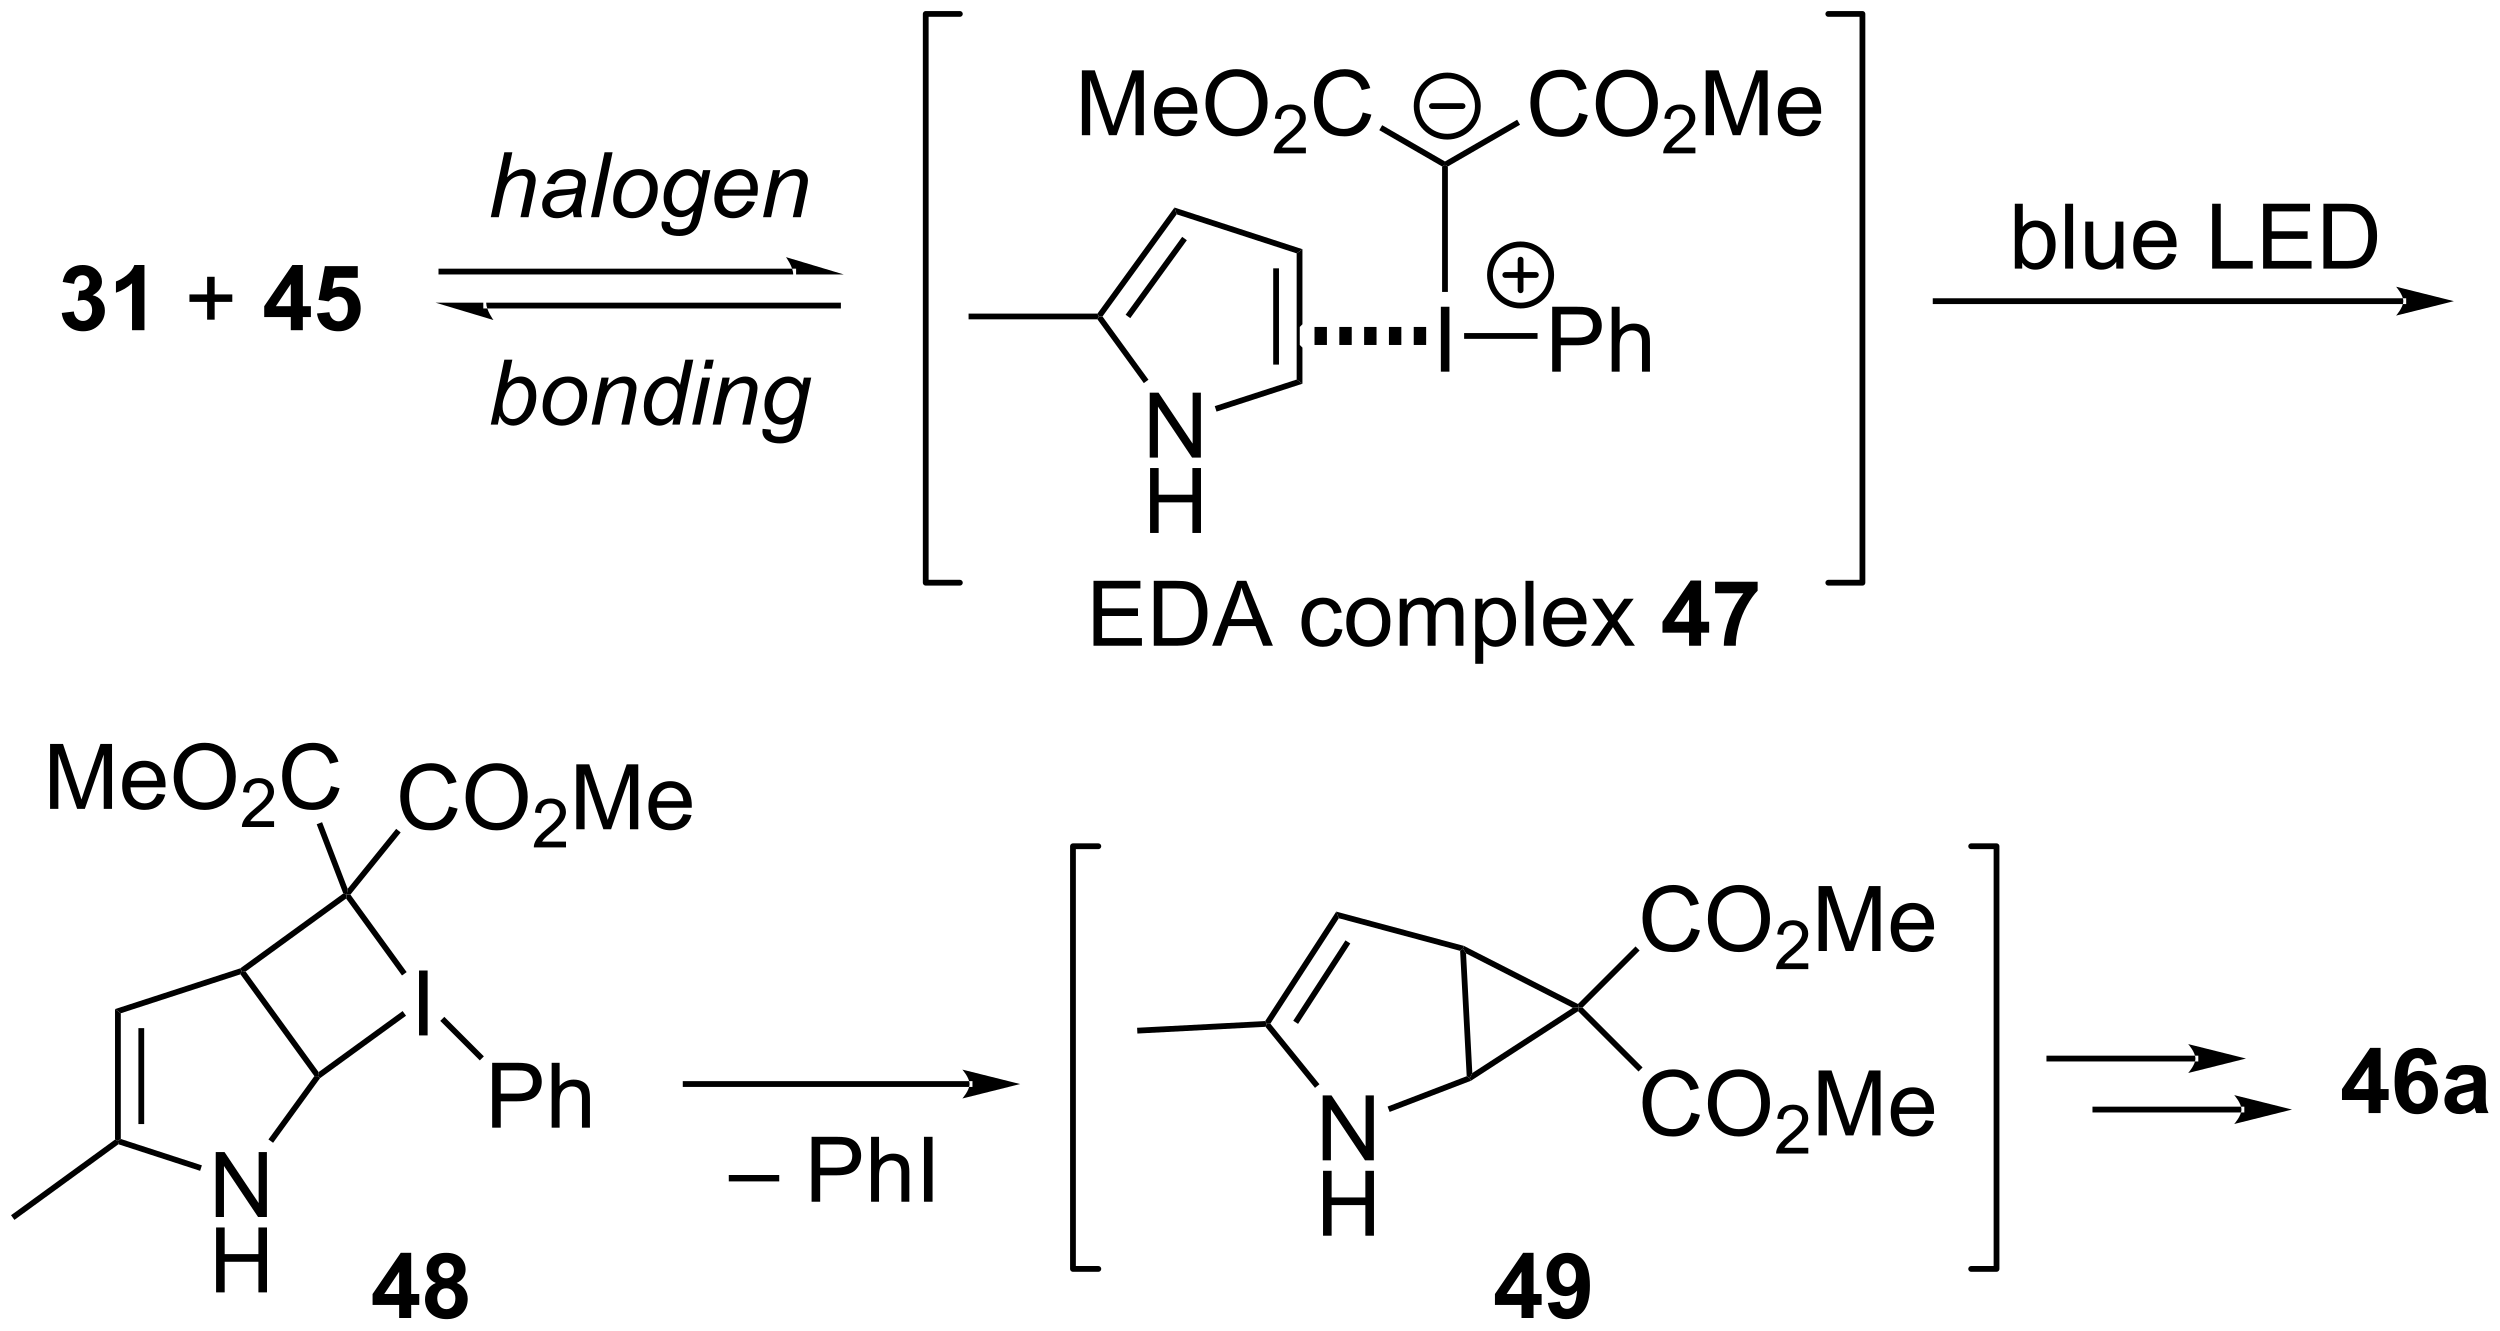 <?xml version="1.0" encoding="UTF-8"?>
<!DOCTYPE svg PUBLIC '-//W3C//DTD SVG 1.0//EN'
          'http://www.w3.org/TR/2001/REC-SVG-20010904/DTD/svg10.dtd'>
<svg stroke-dasharray="none" shape-rendering="auto" xmlns="http://www.w3.org/2000/svg" font-family="'Dialog'" text-rendering="auto" width="605" fill-opacity="1" color-interpolation="auto" color-rendering="auto" preserveAspectRatio="xMidYMid meet" font-size="12px" viewBox="0 0 605 322" fill="black" xmlns:xlink="http://www.w3.org/1999/xlink" stroke="black" image-rendering="auto" stroke-miterlimit="10" stroke-linecap="square" stroke-linejoin="miter" font-style="normal" stroke-width="1" height="322" stroke-dashoffset="0" font-weight="normal" stroke-opacity="1"
><!--Generated by the Batik Graphics2D SVG Generator--><defs id="genericDefs"
  /><g
  ><defs id="defs1"
    ><clipPath clipPathUnits="userSpaceOnUse" id="clipPath1"
      ><path d="M0.635 0.635 L227.465 0.635 L227.465 121.343 L0.635 121.343 L0.635 0.635 Z"
      /></clipPath
      ><clipPath clipPathUnits="userSpaceOnUse" id="clipPath2"
      ><path d="M-0.972 107.283 L-0.972 224.634 L219.55 224.634 L219.55 107.283 Z"
      /></clipPath
    ></defs
    ><g transform="scale(2.667,2.667) translate(-0.635,-0.635) matrix(1.029,0,0,1.029,1.635,-109.716)"
    ><path d="M138.284 117.202 L139.042 117.392 Q138.805 118.327 138.185 118.819 Q137.566 119.309 136.672 119.309 Q135.745 119.309 135.165 118.931 Q134.587 118.554 134.282 117.84 Q133.98 117.124 133.98 116.304 Q133.98 115.408 134.321 114.744 Q134.665 114.077 135.295 113.731 Q135.925 113.385 136.683 113.385 Q137.542 113.385 138.128 113.822 Q138.714 114.26 138.946 115.054 L138.198 115.228 Q138.001 114.603 137.62 114.319 Q137.243 114.033 136.667 114.033 Q136.008 114.033 135.563 114.351 Q135.12 114.666 134.941 115.2 Q134.761 115.733 134.761 116.299 Q134.761 117.03 134.975 117.575 Q135.188 118.119 135.636 118.39 Q136.087 118.658 136.61 118.658 Q137.245 118.658 137.685 118.291 Q138.128 117.924 138.284 117.202 ZM139.747 116.421 Q139.747 114.994 140.512 114.189 Q141.278 113.382 142.489 113.382 Q143.28 113.382 143.916 113.762 Q144.554 114.14 144.887 114.817 Q145.223 115.494 145.223 116.353 Q145.223 117.226 144.872 117.913 Q144.52 118.601 143.874 118.955 Q143.231 119.309 142.484 119.309 Q141.676 119.309 141.038 118.918 Q140.403 118.525 140.075 117.851 Q139.747 117.174 139.747 116.421 ZM140.528 116.431 Q140.528 117.468 141.083 118.064 Q141.64 118.658 142.481 118.658 Q143.335 118.658 143.887 118.056 Q144.442 117.455 144.442 116.351 Q144.442 115.65 144.205 115.129 Q143.968 114.608 143.512 114.322 Q143.059 114.033 142.492 114.033 Q141.687 114.033 141.106 114.588 Q140.528 115.14 140.528 116.431 Z" stroke="none" clip-path="url(#clipPath2)"
    /></g
    ><g transform="matrix(2.743,0,0,2.743,2.667,-294.27)"
    ><path d="M148.603 120.302 L148.603 120.81 L145.763 120.81 Q145.757 120.619 145.825 120.443 Q145.933 120.154 146.171 119.873 Q146.411 119.591 146.863 119.222 Q147.562 118.648 147.808 118.312 Q148.054 117.976 148.054 117.677 Q148.054 117.365 147.829 117.15 Q147.607 116.933 147.245 116.933 Q146.864 116.933 146.636 117.162 Q146.407 117.39 146.405 117.794 L145.863 117.74 Q145.919 117.132 146.282 116.816 Q146.646 116.498 147.257 116.498 Q147.876 116.498 148.236 116.841 Q148.597 117.183 148.597 117.689 Q148.597 117.947 148.492 118.197 Q148.386 118.445 148.14 118.72 Q147.896 118.996 147.327 119.476 Q146.853 119.874 146.718 120.017 Q146.583 120.16 146.495 120.302 L148.603 120.302 Z" stroke="none" clip-path="url(#clipPath2)"
    /></g
    ><g transform="matrix(2.743,0,0,2.743,2.667,-294.27)"
    ><path d="M149.512 119.21 L149.512 113.483 L150.653 113.483 L152.009 117.538 Q152.197 118.103 152.283 118.385 Q152.379 118.072 152.588 117.468 L153.957 113.483 L154.978 113.483 L154.978 119.21 L154.246 119.21 L154.246 114.416 L152.582 119.21 L151.9 119.21 L150.244 114.335 L150.244 119.21 L149.512 119.21 ZM158.949 117.874 L159.676 117.963 Q159.504 118.601 159.038 118.952 Q158.574 119.304 157.853 119.304 Q156.942 119.304 156.408 118.744 Q155.876 118.181 155.876 117.171 Q155.876 116.124 156.416 115.546 Q156.955 114.968 157.814 114.968 Q158.645 114.968 159.171 115.535 Q159.699 116.101 159.699 117.127 Q159.699 117.189 159.697 117.314 L156.603 117.314 Q156.642 117.999 156.988 118.364 Q157.338 118.726 157.856 118.726 Q158.244 118.726 158.517 118.522 Q158.791 118.319 158.949 117.874 ZM156.642 116.736 L158.957 116.736 Q158.91 116.213 158.692 115.952 Q158.356 115.546 157.822 115.546 Q157.338 115.546 157.007 115.871 Q156.676 116.194 156.642 116.736 Z" stroke="none" clip-path="url(#clipPath2)"
    /></g
    ><g transform="matrix(2.743,0,0,2.743,2.667,-294.27)"
    ><path d="M126.765 121.967 L126.51 121.82 L126.51 121.525 L132.877 117.843 L133.132 118.285 Z" stroke="none" clip-path="url(#clipPath2)"
    /></g
    ><g transform="matrix(2.743,0,0,2.743,2.667,-294.27)"
    ><path d="M94.475 119.21 L94.475 113.483 L95.615 113.483 L96.972 117.538 Q97.159 118.103 97.245 118.385 Q97.342 118.072 97.55 117.468 L98.92 113.483 L99.941 113.483 L99.941 119.21 L99.209 119.21 L99.209 114.416 L97.545 119.21 L96.863 119.21 L95.206 114.335 L95.206 119.21 L94.475 119.21 ZM103.912 117.874 L104.639 117.963 Q104.467 118.601 104.001 118.952 Q103.537 119.304 102.816 119.304 Q101.904 119.304 101.37 118.744 Q100.839 118.181 100.839 117.171 Q100.839 116.124 101.378 115.546 Q101.917 114.968 102.777 114.968 Q103.607 114.968 104.133 115.535 Q104.662 116.101 104.662 117.127 Q104.662 117.189 104.659 117.314 L101.566 117.314 Q101.605 117.999 101.951 118.364 Q102.3 118.726 102.818 118.726 Q103.206 118.726 103.48 118.522 Q103.753 118.319 103.912 117.874 ZM101.605 116.736 L103.92 116.736 Q103.873 116.213 103.654 115.952 Q103.318 115.546 102.784 115.546 Q102.3 115.546 101.969 115.871 Q101.639 116.194 101.605 116.736 ZM105.382 116.421 Q105.382 114.994 106.148 114.189 Q106.913 113.382 108.124 113.382 Q108.916 113.382 109.551 113.762 Q110.189 114.14 110.523 114.817 Q110.859 115.494 110.859 116.353 Q110.859 117.226 110.507 117.913 Q110.156 118.601 109.51 118.955 Q108.867 119.309 108.119 119.309 Q107.312 119.309 106.674 118.918 Q106.038 118.525 105.71 117.851 Q105.382 117.174 105.382 116.421 ZM106.163 116.431 Q106.163 117.468 106.718 118.064 Q107.275 118.658 108.117 118.658 Q108.971 118.658 109.523 118.056 Q110.077 117.455 110.077 116.351 Q110.077 115.65 109.84 115.129 Q109.603 114.608 109.148 114.322 Q108.695 114.033 108.127 114.033 Q107.322 114.033 106.742 114.588 Q106.163 115.14 106.163 116.431 Z" stroke="none" clip-path="url(#clipPath2)"
    /></g
    ><g transform="matrix(2.743,0,0,2.743,2.667,-294.27)"
    ><path d="M114.238 120.302 L114.238 120.81 L111.398 120.81 Q111.393 120.619 111.461 120.443 Q111.568 120.154 111.807 119.873 Q112.047 119.591 112.498 119.222 Q113.197 118.648 113.443 118.312 Q113.689 117.976 113.689 117.677 Q113.689 117.365 113.465 117.15 Q113.242 116.933 112.881 116.933 Q112.5 116.933 112.272 117.162 Q112.043 117.39 112.041 117.794 L111.498 117.74 Q111.555 117.132 111.918 116.816 Q112.281 116.498 112.893 116.498 Q113.512 116.498 113.871 116.841 Q114.232 117.183 114.232 117.689 Q114.232 117.947 114.127 118.197 Q114.022 118.445 113.775 118.72 Q113.531 118.996 112.963 119.476 Q112.488 119.874 112.353 120.017 Q112.219 120.16 112.131 120.302 L114.238 120.302 Z" stroke="none" clip-path="url(#clipPath2)"
    /></g
    ><g transform="matrix(2.743,0,0,2.743,2.667,-294.27)"
    ><path d="M119.257 117.202 L120.015 117.392 Q119.778 118.327 119.158 118.819 Q118.538 119.309 117.645 119.309 Q116.718 119.309 116.137 118.931 Q115.559 118.554 115.254 117.84 Q114.952 117.124 114.952 116.304 Q114.952 115.408 115.293 114.744 Q115.637 114.077 116.267 113.731 Q116.897 113.385 117.655 113.385 Q118.515 113.385 119.101 113.822 Q119.686 114.26 119.918 115.054 L119.171 115.228 Q118.973 114.603 118.593 114.319 Q118.215 114.033 117.64 114.033 Q116.981 114.033 116.535 114.351 Q116.093 114.666 115.913 115.2 Q115.733 115.733 115.733 116.299 Q115.733 117.03 115.947 117.575 Q116.16 118.119 116.608 118.39 Q117.059 118.658 117.582 118.658 Q118.218 118.658 118.658 118.291 Q119.101 117.924 119.257 117.202 Z" stroke="none" clip-path="url(#clipPath2)"
    /></g
    ><g transform="matrix(2.743,0,0,2.743,2.667,-294.27)"
    ><path d="M126.51 121.525 L126.51 121.82 L126.255 121.967 L120.715 118.766 L120.97 118.325 Z" stroke="none" clip-path="url(#clipPath2)"
    /></g
    ><g transform="matrix(2.743,0,0,2.743,2.667,-294.27)"
    ><path d="M126.146 140.07 L126.146 134.343 L126.904 134.343 L126.904 140.07 L126.146 140.07 Z" stroke="none" clip-path="url(#clipPath2)"
    /></g
    ><g transform="matrix(2.743,0,0,2.743,2.667,-294.27)"
    ><path d="M126.255 121.967 L126.51 121.82 L126.765 121.967 L126.765 133.036 L126.255 133.036 Z" stroke="none" clip-path="url(#clipPath2)"
    /></g
    ><g transform="matrix(2.743,0,0,2.743,2.667,-294.27)"
    ><path d="M135.969 140.07 L135.969 134.343 L138.131 134.343 Q138.701 134.343 139 134.398 Q139.422 134.468 139.706 134.666 Q139.993 134.862 140.167 135.218 Q140.342 135.573 140.342 136 Q140.342 136.729 139.875 137.237 Q139.412 137.742 138.196 137.742 L136.727 137.742 L136.727 140.07 L135.969 140.07 ZM136.727 137.065 L138.209 137.065 Q138.943 137.065 139.25 136.791 Q139.56 136.518 139.56 136.023 Q139.56 135.664 139.378 135.409 Q139.196 135.151 138.899 135.07 Q138.709 135.018 138.193 135.018 L136.727 135.018 L136.727 137.065 ZM141.217 140.07 L141.217 134.343 L141.92 134.343 L141.92 136.398 Q142.412 135.828 143.162 135.828 Q143.623 135.828 143.961 136.01 Q144.303 136.19 144.448 136.51 Q144.594 136.83 144.594 137.44 L144.594 140.07 L143.891 140.07 L143.891 137.44 Q143.891 136.914 143.662 136.674 Q143.435 136.432 143.016 136.432 Q142.704 136.432 142.428 136.596 Q142.154 136.757 142.037 137.036 Q141.92 137.312 141.92 137.799 L141.92 140.07 L141.217 140.07 Z" stroke="none" clip-path="url(#clipPath2)"
    /></g
    ><g transform="matrix(2.743,0,0,2.743,2.667,-294.27)"
    ><path d="M128.199 137.175 L128.199 136.665 L134.677 136.665 L134.677 137.175 Z" stroke="none" clip-path="url(#clipPath2)"
    /></g
    ><g stroke-width="0.51" transform="matrix(2.743,0,0,2.743,2.667,-294.27)" stroke-linejoin="round" stroke-linecap="round"
    ><path fill="none" d="M133.18 134.24 C131.689 134.24 130.48 133.031 130.48 131.54 C130.48 130.049 131.689 128.84 133.18 128.84 C134.671 128.84 135.88 130.049 135.88 131.54 C135.88 133.031 134.671 134.24 133.18 134.24 M131.83 131.54 L134.53 131.54 M133.18 130.19 L133.18 132.89" clip-path="url(#clipPath2)"
    /></g
    ><g stroke-width="0.51" transform="matrix(2.743,0,0,2.743,2.667,-294.27)" stroke-linejoin="round" stroke-linecap="round"
    ><path fill="none" d="M126.71 119.34 C125.219 119.34 124.01 118.131 124.01 116.64 C124.01 115.149 125.219 113.94 126.71 113.94 C128.201 113.94 129.41 115.149 129.41 116.64 C129.41 118.131 128.201 119.34 126.71 119.34 M125.36 116.64 L128.06 116.64" clip-path="url(#clipPath2)"
    /></g
    ><g transform="matrix(2.743,0,0,2.743,2.667,-294.27)"
    ><path d="M100.461 147.65 L100.461 141.923 L101.239 141.923 L104.247 146.418 L104.247 141.923 L104.974 141.923 L104.974 147.65 L104.195 147.65 L101.187 143.15 L101.187 147.65 L100.461 147.65 Z" stroke="none" clip-path="url(#clipPath2)"
    /></g
    ><g transform="matrix(2.743,0,0,2.743,2.667,-294.27)"
    ><path d="M100.492 154.3 L100.492 148.573 L101.25 148.573 L101.25 150.925 L104.226 150.925 L104.226 148.573 L104.984 148.573 L104.984 154.3 L104.226 154.3 L104.226 151.6 L101.25 151.6 L101.25 154.3 L100.492 154.3 Z" stroke="none" clip-path="url(#clipPath2)"
    /></g
    ><g transform="matrix(2.743,0,0,2.743,2.667,-294.27)"
    ><path d="M96.295 135.2 L95.98 135.2 L95.85 134.945 L102.643 125.59 L102.837 126.19 ZM98.746 135.349 L103.737 128.475 L103.325 128.175 L98.334 135.049 Z" stroke="none" clip-path="url(#clipPath2)"
    /></g
    ><g transform="matrix(2.743,0,0,2.743,2.667,-294.27)"
    ><path d="M102.837 126.19 L102.643 125.59 L113.935 129.265 L113.425 129.635 Z" stroke="none" clip-path="url(#clipPath2)"
    /></g
    ><g transform="matrix(2.743,0,0,2.743,2.667,-294.27)"
    ><path d="M111.355 130.953 L111.355 139.445 L111.865 139.445 L111.865 130.953 ZM113.935 129.265 L113.425 129.635 L113.425 140.765 L113.935 141.135 L113.935 137.95 L113.7 137.715 L113.7 136.125 L113.935 135.89 L113.935 135.89 L113.935 129.265 Z" stroke="none" clip-path="url(#clipPath2)"
    /></g
    ><g transform="matrix(2.743,0,0,2.743,2.667,-294.27)"
    ><path d="M113.425 140.765 L113.935 141.135 L106.355 143.595 L106.198 143.11 Z" stroke="none" clip-path="url(#clipPath2)"
    /></g
    ><g transform="matrix(2.743,0,0,2.743,2.667,-294.27)"
    ><path d="M100.352 140.781 L99.939 141.081 L95.85 135.455 L95.98 135.2 L96.295 135.2 Z" stroke="none" clip-path="url(#clipPath2)"
    /></g
    ><g transform="matrix(2.743,0,0,2.743,2.667,-294.27)"
    ><path d="M95.85 134.945 L95.98 135.2 L95.85 135.455 L84.48 135.455 L84.48 134.945 Z" stroke="none" clip-path="url(#clipPath2)"
    /></g
    ><g transform="matrix(2.743,0,0,2.743,2.667,-294.27)"
    ><path d="M124.849 137.715 L123.754 137.715 L123.754 136.125 L124.849 136.125 ZM122.66 137.715 L121.566 137.715 L121.566 136.125 L122.66 136.125 ZM120.472 137.715 L119.377 137.715 L119.377 136.125 L120.472 136.125 ZM118.283 137.715 L117.189 137.715 L117.189 136.125 L118.283 136.125 ZM116.094 137.715 L115 137.715 L115 136.125 L116.094 136.125 Z" stroke="none" clip-path="url(#clipPath2)"
    /></g
    ><g stroke-width="0.51" transform="matrix(2.743,0,0,2.743,2.667,-294.27)" stroke-linejoin="round" stroke-linecap="round"
    ><path fill="none" d="M160.329 158.69 L163.34 158.69 L163.34 108.51 L160.329 108.51" clip-path="url(#clipPath2)"
    /></g
    ><g stroke-width="0.51" transform="matrix(2.743,0,0,2.743,2.667,-294.27)" stroke-linejoin="round" stroke-linecap="round"
    ><path fill="none" d="M83.711 108.51 L80.7 108.51 L80.7 158.69 L83.711 158.69" clip-path="url(#clipPath2)"
    /></g
    ><g transform="matrix(2.743,0,0,2.743,2.667,-294.27)"
    ><path d="M38.644 178.432 L39.402 178.622 Q39.165 179.557 38.545 180.049 Q37.926 180.539 37.032 180.539 Q36.105 180.539 35.525 180.161 Q34.947 179.784 34.642 179.07 Q34.34 178.354 34.34 177.534 Q34.34 176.638 34.681 175.974 Q35.025 175.307 35.655 174.961 Q36.285 174.614 37.043 174.614 Q37.902 174.614 38.488 175.052 Q39.074 175.489 39.306 176.284 L38.559 176.458 Q38.361 175.833 37.98 175.549 Q37.603 175.263 37.027 175.263 Q36.368 175.263 35.923 175.581 Q35.48 175.896 35.301 176.43 Q35.121 176.963 35.121 177.529 Q35.121 178.26 35.334 178.805 Q35.548 179.349 35.996 179.62 Q36.447 179.888 36.97 179.888 Q37.605 179.888 38.045 179.521 Q38.488 179.154 38.644 178.432 ZM40.107 177.651 Q40.107 176.224 40.872 175.419 Q41.638 174.612 42.849 174.612 Q43.641 174.612 44.276 174.992 Q44.914 175.37 45.247 176.047 Q45.583 176.724 45.583 177.583 Q45.583 178.456 45.232 179.143 Q44.88 179.831 44.234 180.185 Q43.591 180.539 42.844 180.539 Q42.036 180.539 41.398 180.148 Q40.763 179.755 40.435 179.081 Q40.107 178.404 40.107 177.651 ZM40.888 177.661 Q40.888 178.698 41.443 179.294 Q42 179.888 42.841 179.888 Q43.695 179.888 44.247 179.286 Q44.802 178.685 44.802 177.581 Q44.802 176.88 44.565 176.359 Q44.328 175.838 43.872 175.552 Q43.419 175.263 42.852 175.263 Q42.047 175.263 41.466 175.818 Q40.888 176.37 40.888 177.661 Z" stroke="none" clip-path="url(#clipPath2)"
    /></g
    ><g transform="matrix(2.743,0,0,2.743,2.667,-294.27)"
    ><path d="M48.963 181.532 L48.963 182.04 L46.123 182.04 Q46.117 181.849 46.185 181.673 Q46.293 181.384 46.531 181.102 Q46.771 180.821 47.222 180.452 Q47.922 179.878 48.168 179.542 Q48.414 179.206 48.414 178.907 Q48.414 178.595 48.189 178.38 Q47.967 178.163 47.605 178.163 Q47.224 178.163 46.996 178.392 Q46.767 178.62 46.766 179.024 L46.222 178.97 Q46.279 178.362 46.642 178.046 Q47.006 177.727 47.617 177.727 Q48.236 177.727 48.596 178.071 Q48.957 178.413 48.957 178.919 Q48.957 179.177 48.852 179.427 Q48.746 179.675 48.5 179.95 Q48.256 180.226 47.687 180.706 Q47.213 181.104 47.078 181.247 Q46.943 181.39 46.855 181.532 L48.963 181.532 Z" stroke="none" clip-path="url(#clipPath2)"
    /></g
    ><g transform="matrix(2.743,0,0,2.743,2.667,-294.27)"
    ><path d="M49.872 180.44 L49.872 174.713 L51.013 174.713 L52.369 178.768 Q52.557 179.333 52.643 179.614 Q52.739 179.302 52.947 178.698 L54.317 174.713 L55.338 174.713 L55.338 180.44 L54.606 180.44 L54.606 175.646 L52.942 180.44 L52.26 180.44 L50.604 175.565 L50.604 180.44 L49.872 180.44 ZM59.309 179.104 L60.036 179.193 Q59.864 179.831 59.398 180.182 Q58.934 180.534 58.213 180.534 Q57.302 180.534 56.768 179.974 Q56.236 179.411 56.236 178.401 Q56.236 177.354 56.776 176.776 Q57.315 176.198 58.174 176.198 Q59.005 176.198 59.531 176.766 Q60.059 177.331 60.059 178.357 Q60.059 178.419 60.057 178.544 L56.963 178.544 Q57.002 179.229 57.349 179.594 Q57.697 179.956 58.216 179.956 Q58.604 179.956 58.877 179.752 Q59.151 179.549 59.309 179.104 ZM57.002 177.966 L59.317 177.966 Q59.27 177.443 59.052 177.182 Q58.716 176.776 58.182 176.776 Q57.697 176.776 57.367 177.101 Q57.036 177.424 57.002 177.966 Z" stroke="none" clip-path="url(#clipPath2)"
    /></g
    ><g transform="matrix(2.743,0,0,2.743,2.667,-294.27)"
    ><path d="M29.941 186.208 L29.62 186.2 L29.7 185.696 L33.981 180.405 L34.378 180.726 Z" stroke="none" clip-path="url(#clipPath2)"
    /></g
    ><g transform="matrix(2.743,0,0,2.743,2.667,-294.27)"
    ><path d="M3.445 178.64 L3.445 172.913 L4.585 172.913 L5.942 176.968 Q6.129 177.533 6.215 177.815 Q6.312 177.502 6.52 176.898 L7.89 172.913 L8.911 172.913 L8.911 178.64 L8.179 178.64 L8.179 173.846 L6.515 178.64 L5.833 178.64 L4.176 173.765 L4.176 178.64 L3.445 178.64 ZM12.882 177.304 L13.609 177.393 Q13.437 178.031 12.971 178.382 Q12.507 178.734 11.786 178.734 Q10.874 178.734 10.34 178.174 Q9.809 177.611 9.809 176.601 Q9.809 175.554 10.348 174.976 Q10.887 174.398 11.747 174.398 Q12.577 174.398 13.103 174.965 Q13.632 175.531 13.632 176.557 Q13.632 176.619 13.629 176.744 L10.536 176.744 Q10.575 177.429 10.921 177.794 Q11.27 178.156 11.788 178.156 Q12.176 178.156 12.45 177.952 Q12.723 177.749 12.882 177.304 ZM10.575 176.166 L12.89 176.166 Q12.843 175.643 12.624 175.382 Q12.288 174.976 11.754 174.976 Q11.27 174.976 10.939 175.302 Q10.609 175.624 10.575 176.166 ZM14.352 175.851 Q14.352 174.424 15.118 173.619 Q15.883 172.812 17.094 172.812 Q17.886 172.812 18.521 173.192 Q19.159 173.57 19.493 174.247 Q19.829 174.924 19.829 175.783 Q19.829 176.656 19.477 177.343 Q19.125 178.031 18.48 178.385 Q17.837 178.739 17.089 178.739 Q16.282 178.739 15.644 178.348 Q15.008 177.955 14.68 177.281 Q14.352 176.603 14.352 175.851 ZM15.133 175.861 Q15.133 176.898 15.688 177.494 Q16.245 178.088 17.087 178.088 Q17.941 178.088 18.493 177.486 Q19.047 176.885 19.047 175.781 Q19.047 175.08 18.81 174.559 Q18.573 174.038 18.118 173.752 Q17.665 173.463 17.097 173.463 Q16.292 173.463 15.711 174.018 Q15.133 174.57 15.133 175.861 Z" stroke="none" clip-path="url(#clipPath2)"
    /></g
    ><g transform="matrix(2.743,0,0,2.743,2.667,-294.27)"
    ><path d="M23.208 179.732 L23.208 180.24 L20.368 180.24 Q20.363 180.049 20.431 179.873 Q20.538 179.584 20.777 179.303 Q21.017 179.021 21.468 178.652 Q22.167 178.078 22.413 177.742 Q22.66 177.406 22.66 177.107 Q22.66 176.795 22.435 176.58 Q22.212 176.363 21.851 176.363 Q21.47 176.363 21.241 176.592 Q21.013 176.82 21.011 177.224 L20.468 177.17 Q20.525 176.562 20.888 176.246 Q21.251 175.928 21.863 175.928 Q22.482 175.928 22.841 176.271 Q23.202 176.613 23.202 177.119 Q23.202 177.377 23.097 177.627 Q22.991 177.875 22.745 178.15 Q22.501 178.426 21.933 178.906 Q21.458 179.304 21.323 179.447 Q21.189 179.59 21.101 179.732 L23.208 179.732 Z" stroke="none" clip-path="url(#clipPath2)"
    /></g
    ><g transform="matrix(2.743,0,0,2.743,2.667,-294.27)"
    ><path d="M28.227 176.632 L28.985 176.822 Q28.748 177.757 28.128 178.249 Q27.508 178.739 26.615 178.739 Q25.688 178.739 25.107 178.361 Q24.529 177.984 24.224 177.27 Q23.922 176.554 23.922 175.734 Q23.922 174.838 24.263 174.174 Q24.607 173.507 25.237 173.161 Q25.867 172.815 26.625 172.815 Q27.485 172.815 28.071 173.252 Q28.657 173.69 28.888 174.484 L28.141 174.658 Q27.943 174.033 27.563 173.749 Q27.185 173.463 26.61 173.463 Q25.951 173.463 25.506 173.781 Q25.063 174.096 24.883 174.63 Q24.703 175.163 24.703 175.728 Q24.703 176.46 24.917 177.005 Q25.131 177.549 25.578 177.82 Q26.029 178.088 26.552 178.088 Q27.188 178.088 27.628 177.721 Q28.071 177.353 28.227 176.632 Z" stroke="none" clip-path="url(#clipPath2)"
    /></g
    ><g transform="matrix(2.743,0,0,2.743,2.667,-294.27)"
    ><path d="M29.7 185.696 L29.62 186.2 L29.312 186.109 L26.968 180.001 L27.444 179.818 Z" stroke="none" clip-path="url(#clipPath2)"
    /></g
    ><g transform="matrix(2.743,0,0,2.743,2.667,-294.27)"
    ><path d="M35.996 198.63 L35.996 192.903 L36.754 192.903 L36.754 198.63 L35.996 198.63 Z" stroke="none" clip-path="url(#clipPath2)"
    /></g
    ><g transform="matrix(2.743,0,0,2.743,2.667,-294.27)"
    ><path d="M29.564 186.556 L29.62 186.2 L29.941 186.208 L34.905 193.043 L34.492 193.342 Z" stroke="none" clip-path="url(#clipPath2)"
    /></g
    ><g transform="matrix(2.743,0,0,2.743,2.667,-294.27)"
    ><path d="M42.449 206.77 L42.449 201.043 L44.611 201.043 Q45.181 201.043 45.48 201.098 Q45.902 201.168 46.186 201.366 Q46.473 201.562 46.647 201.918 Q46.822 202.273 46.822 202.7 Q46.822 203.429 46.355 203.937 Q45.892 204.442 44.676 204.442 L43.207 204.442 L43.207 206.77 L42.449 206.77 ZM43.207 203.765 L44.689 203.765 Q45.423 203.765 45.73 203.491 Q46.04 203.218 46.04 202.723 Q46.04 202.364 45.858 202.109 Q45.676 201.851 45.379 201.77 Q45.189 201.718 44.673 201.718 L43.207 201.718 L43.207 203.765 ZM47.697 206.77 L47.697 201.043 L48.4 201.043 L48.4 203.098 Q48.892 202.528 49.642 202.528 Q50.103 202.528 50.441 202.71 Q50.782 202.89 50.928 203.21 Q51.074 203.53 51.074 204.14 L51.074 206.77 L50.371 206.77 L50.371 204.14 Q50.371 203.614 50.142 203.374 Q49.915 203.132 49.496 203.132 Q49.184 203.132 48.907 203.296 Q48.634 203.458 48.517 203.736 Q48.4 204.012 48.4 204.499 L48.4 206.77 L47.697 206.77 Z" stroke="none" clip-path="url(#clipPath2)"
    /></g
    ><g transform="matrix(2.743,0,0,2.743,2.667,-294.27)"
    ><path d="M37.868 197.349 L38.229 196.988 L41.717 200.476 L41.356 200.837 Z" stroke="none" clip-path="url(#clipPath2)"
    /></g
    ><g transform="matrix(2.743,0,0,2.743,2.667,-294.27)"
    ><path d="M18.061 214.65 L18.061 208.923 L18.839 208.923 L21.847 213.418 L21.847 208.923 L22.574 208.923 L22.574 214.65 L21.795 214.65 L18.787 210.15 L18.787 214.65 L18.061 214.65 Z" stroke="none" clip-path="url(#clipPath2)"
    /></g
    ><g transform="matrix(2.743,0,0,2.743,2.667,-294.27)"
    ><path d="M18.092 221.3 L18.092 215.573 L18.85 215.573 L18.85 217.925 L21.826 217.925 L21.826 215.573 L22.584 215.573 L22.584 221.3 L21.826 221.3 L21.826 218.6 L18.85 218.6 L18.85 221.3 L18.092 221.3 Z" stroke="none" clip-path="url(#clipPath2)"
    /></g
    ><g transform="matrix(2.743,0,0,2.743,2.667,-294.27)"
    ><path d="M9.685 207.765 L9.43 207.95 L9.175 207.82 L9.175 196.305 L9.685 196.675 ZM11.748 206.452 L11.748 197.988 L11.238 197.988 L11.238 206.452 Z" stroke="none" clip-path="url(#clipPath2)"
    /></g
    ><g transform="matrix(2.743,0,0,2.743,2.667,-294.27)"
    ><path d="M9.685 196.675 L9.175 196.305 L20.223 192.71 L20.34 192.94 L20.243 193.24 Z" stroke="none" clip-path="url(#clipPath2)"
    /></g
    ><g transform="matrix(2.743,0,0,2.743,2.667,-294.27)"
    ><path d="M20.243 193.24 L20.34 192.94 L20.696 192.996 L27.137 201.864 L27.08 202.22 L26.765 202.22 Z" stroke="none" clip-path="url(#clipPath2)"
    /></g
    ><g transform="matrix(2.743,0,0,2.743,2.667,-294.27)"
    ><path d="M26.765 202.22 L27.08 202.22 L27.263 202.403 L23.121 208.104 L22.709 207.805 Z" stroke="none" clip-path="url(#clipPath2)"
    /></g
    ><g transform="matrix(2.743,0,0,2.743,2.667,-294.27)"
    ><path d="M16.84 210.093 L16.682 210.578 L9.475 208.233 L9.43 207.95 L9.685 207.765 Z" stroke="none" clip-path="url(#clipPath2)"
    /></g
    ><g transform="matrix(2.743,0,0,2.743,2.667,-294.27)"
    ><path d="M9.175 207.82 L9.43 207.95 L9.475 208.233 L0.3 214.906 L0 214.494 Z" stroke="none" clip-path="url(#clipPath2)"
    /></g
    ><g transform="matrix(2.743,0,0,2.743,2.667,-294.27)"
    ><path d="M20.696 192.996 L20.34 192.94 L20.223 192.71 L29.312 186.109 L29.62 186.2 L29.564 186.556 Z" stroke="none" clip-path="url(#clipPath2)"
    /></g
    ><g transform="matrix(2.743,0,0,2.743,2.667,-294.27)"
    ><path d="M27.263 202.403 L27.08 202.22 L27.137 201.864 L34.549 196.48 L34.849 196.893 Z" stroke="none" clip-path="url(#clipPath2)"
    /></g
    ><g transform="matrix(2.743,0,0,2.743,2.667,-294.27)"
    ><path d="M177.437 130.98 L176.783 130.98 L176.783 125.253 L177.487 125.253 L177.487 127.295 Q177.932 126.738 178.625 126.738 Q179.007 126.738 179.349 126.891 Q179.69 127.045 179.911 127.326 Q180.132 127.605 180.257 128.001 Q180.382 128.394 180.382 128.842 Q180.382 129.91 179.854 130.493 Q179.328 131.074 178.588 131.074 Q177.854 131.074 177.437 130.459 L177.437 130.98 ZM177.429 128.873 Q177.429 129.621 177.632 129.951 Q177.963 130.496 178.531 130.496 Q178.992 130.496 179.328 130.095 Q179.664 129.694 179.664 128.902 Q179.664 128.089 179.341 127.704 Q179.018 127.316 178.562 127.316 Q178.101 127.316 177.765 127.717 Q177.429 128.115 177.429 128.873 ZM181.222 130.98 L181.222 125.253 L181.925 125.253 L181.925 130.98 L181.222 130.98 ZM185.734 130.98 L185.734 130.371 Q185.25 131.074 184.416 131.074 Q184.049 131.074 183.731 130.933 Q183.414 130.792 183.257 130.579 Q183.104 130.365 183.041 130.058 Q183 129.85 183 129.402 L183 126.832 L183.703 126.832 L183.703 129.131 Q183.703 129.683 183.744 129.873 Q183.812 130.152 184.026 130.311 Q184.242 130.467 184.557 130.467 Q184.875 130.467 185.151 130.305 Q185.429 130.144 185.544 129.865 Q185.658 129.584 185.658 129.053 L185.658 126.832 L186.362 126.832 L186.362 130.98 L185.734 130.98 ZM190.303 129.644 L191.03 129.733 Q190.858 130.371 190.392 130.722 Q189.928 131.074 189.207 131.074 Q188.295 131.074 187.761 130.514 Q187.23 129.951 187.23 128.941 Q187.23 127.894 187.769 127.316 Q188.308 126.738 189.167 126.738 Q189.998 126.738 190.524 127.305 Q191.053 127.871 191.053 128.897 Q191.053 128.959 191.05 129.084 L187.957 129.084 Q187.996 129.769 188.342 130.134 Q188.691 130.496 189.209 130.496 Q189.597 130.496 189.871 130.292 Q190.144 130.089 190.303 129.644 ZM187.996 128.506 L190.311 128.506 Q190.264 127.983 190.045 127.722 Q189.709 127.316 189.175 127.316 Q188.691 127.316 188.36 127.641 Q188.03 127.964 187.996 128.506 ZM194.194 130.98 L194.194 125.253 L194.951 125.253 L194.951 130.303 L197.772 130.303 L197.772 130.98 L194.194 130.98 ZM198.69 130.98 L198.69 125.253 L202.83 125.253 L202.83 125.928 L199.447 125.928 L199.447 127.683 L202.617 127.683 L202.617 128.355 L199.447 128.355 L199.447 130.303 L202.963 130.303 L202.963 130.98 L198.69 130.98 ZM204.01 130.98 L204.01 125.253 L205.984 125.253 Q206.651 125.253 207.002 125.334 Q207.494 125.449 207.843 125.746 Q208.296 126.128 208.52 126.725 Q208.744 127.319 208.744 128.084 Q208.744 128.738 208.591 129.243 Q208.44 129.746 208.2 130.076 Q207.963 130.405 207.679 130.595 Q207.398 130.785 206.997 130.884 Q206.596 130.98 206.078 130.98 L204.01 130.98 ZM204.768 130.303 L205.992 130.303 Q206.557 130.303 206.88 130.199 Q207.203 130.092 207.393 129.902 Q207.664 129.631 207.812 129.178 Q207.963 128.722 207.963 128.074 Q207.963 127.175 207.669 126.694 Q207.375 126.209 206.953 126.045 Q206.648 125.928 205.971 125.928 L204.768 125.928 L204.768 130.303 Z" stroke="none" clip-path="url(#clipPath2)"
    /></g
    ><g transform="matrix(2.743,0,0,2.743,2.667,-294.27)"
    ><path d="M211.058 134.105 L211.058 134.105 L169.8 134.105 L169.545 134.105 L169.545 133.595 L169.8 133.595 L211.058 133.595 L211.312 133.595 L211.312 134.105 ZM215.52 133.85 L210.42 132.575 C210.42 132.575 211.058 133.292 211.058 133.85 C211.058 134.408 210.42 135.125 210.42 135.125 Z" stroke="none" clip-path="url(#clipPath2)"
    /></g
    ><g transform="matrix(2.743,0,0,2.743,2.667,-294.27)"
    ><path d="M207.992 205.48 L207.992 204.326 L205.648 204.326 L205.648 203.365 L208.133 199.73 L209.055 199.73 L209.055 203.363 L209.766 203.363 L209.766 204.326 L209.055 204.326 L209.055 205.48 L207.992 205.48 ZM207.992 203.363 L207.992 201.405 L206.677 203.363 L207.992 203.363 ZM214.009 201.155 L212.947 201.272 Q212.907 200.944 212.744 200.787 Q212.579 200.631 212.316 200.631 Q211.97 200.631 211.728 200.944 Q211.488 201.256 211.426 202.246 Q211.837 201.761 212.447 201.761 Q213.134 201.761 213.624 202.285 Q214.113 202.808 214.113 203.636 Q214.113 204.514 213.598 205.048 Q213.082 205.579 212.275 205.579 Q211.407 205.579 210.848 204.905 Q210.29 204.23 210.29 202.694 Q210.29 201.121 210.871 200.425 Q211.454 199.73 212.384 199.73 Q213.035 199.73 213.462 200.095 Q213.892 200.459 214.009 201.155 ZM211.519 203.55 Q211.519 204.084 211.764 204.376 Q212.012 204.667 212.329 204.667 Q212.634 204.667 212.837 204.43 Q213.04 204.191 213.04 203.647 Q213.04 203.089 212.822 202.829 Q212.603 202.569 212.275 202.569 Q211.957 202.569 211.738 202.819 Q211.519 203.066 211.519 203.55 ZM215.794 202.597 L214.797 202.417 Q214.966 201.816 215.375 201.527 Q215.786 201.238 216.594 201.238 Q217.328 201.238 217.688 201.412 Q218.047 201.584 218.193 201.852 Q218.341 202.121 218.341 202.834 L218.328 204.115 Q218.328 204.662 218.38 204.923 Q218.435 205.183 218.578 205.48 L217.492 205.48 Q217.451 205.371 217.388 205.155 Q217.359 205.058 217.349 205.027 Q217.068 205.3 216.747 205.438 Q216.427 205.574 216.062 205.574 Q215.422 205.574 215.052 205.227 Q214.685 204.878 214.685 204.347 Q214.685 203.996 214.852 203.72 Q215.021 203.444 215.323 203.298 Q215.625 203.152 216.195 203.042 Q216.966 202.897 217.263 202.772 L217.263 202.662 Q217.263 202.347 217.107 202.212 Q216.951 202.076 216.516 202.076 Q216.224 202.076 216.06 202.194 Q215.896 202.308 215.794 202.597 ZM217.263 203.488 Q217.052 203.558 216.594 203.657 Q216.138 203.753 215.997 203.847 Q215.781 203.998 215.781 204.233 Q215.781 204.464 215.953 204.634 Q216.125 204.8 216.391 204.8 Q216.688 204.8 216.958 204.605 Q217.156 204.457 217.219 204.24 Q217.263 204.1 217.263 203.707 L217.263 203.488 Z" stroke="none" clip-path="url(#clipPath2)"
    /></g
    ><g transform="matrix(2.743,0,0,2.743,2.667,-294.27)"
    ><path d="M34.242 223.56 L34.242 222.406 L31.898 222.406 L31.898 221.445 L34.383 217.81 L35.305 217.81 L35.305 221.443 L36.016 221.443 L36.016 222.406 L35.305 222.406 L35.305 223.56 L34.242 223.56 ZM34.242 221.443 L34.242 219.484 L32.927 221.443 L34.242 221.443 ZM37.48 220.469 Q37.056 220.289 36.861 219.977 Q36.668 219.662 36.668 219.287 Q36.668 218.646 37.116 218.229 Q37.564 217.81 38.387 217.81 Q39.204 217.81 39.655 218.229 Q40.105 218.646 40.105 219.287 Q40.105 219.685 39.897 219.995 Q39.691 220.305 39.316 220.469 Q39.793 220.662 40.04 221.029 Q40.29 221.396 40.29 221.875 Q40.29 222.669 39.783 223.167 Q39.277 223.662 38.439 223.662 Q37.658 223.662 37.137 223.25 Q36.525 222.766 36.525 221.922 Q36.525 221.458 36.754 221.07 Q36.986 220.68 37.48 220.469 ZM37.707 219.365 Q37.707 219.693 37.892 219.878 Q38.079 220.06 38.387 220.06 Q38.699 220.06 38.887 219.875 Q39.074 219.688 39.074 219.359 Q39.074 219.052 38.889 218.867 Q38.704 218.68 38.4 218.68 Q38.082 218.68 37.895 218.867 Q37.707 219.055 37.707 219.365 ZM37.605 221.818 Q37.605 222.271 37.837 222.526 Q38.072 222.779 38.418 222.779 Q38.759 222.779 38.98 222.534 Q39.204 222.289 39.204 221.828 Q39.204 221.427 38.978 221.182 Q38.751 220.938 38.402 220.938 Q38.001 220.938 37.803 221.216 Q37.605 221.492 37.605 221.818 Z" stroke="none" clip-path="url(#clipPath2)"
    /></g
    ><g transform="matrix(2.743,0,0,2.743,2.667,-294.27)"
    ><path d="M192.718 200.925 L192.718 200.925 L179.83 200.925 L179.575 200.925 L179.575 200.415 L179.83 200.415 L192.718 200.415 L192.972 200.415 L192.972 200.925 ZM197.18 200.67 L192.08 199.395 C192.08 199.395 192.718 200.112 192.718 200.67 C192.718 201.228 192.08 201.945 192.08 201.945 Z" stroke="none" clip-path="url(#clipPath2)"
    /></g
    ><g transform="matrix(2.743,0,0,2.743,2.667,-294.27)"
    ><path d="M69.007 131.495 L69.007 131.495 L37.97 131.495 L37.715 131.495 L37.715 130.985 L37.97 130.985 L69.007 130.985 L69.263 130.985 L69.263 131.495 ZM73.47 131.495 L68.37 129.965 C68.37 129.965 69.007 130.826 69.007 131.495 ZM72.96 134.495 L72.96 134.495 L41.922 134.495 L41.667 134.495 L41.667 133.985 L41.922 133.985 L72.96 133.985 L73.215 133.985 L73.215 134.495 ZM37.46 133.985 L42.56 135.515 C42.56 135.515 41.922 134.654 41.922 133.985 Z" stroke="none" clip-path="url(#clipPath2)"
    /></g
    ><g transform="matrix(2.743,0,0,2.743,2.667,-294.27)"
    ><path d="M4.476 134.889 L5.539 134.762 Q5.588 135.168 5.81 135.384 Q6.034 135.597 6.351 135.597 Q6.69 135.597 6.922 135.34 Q7.156 135.082 7.156 134.644 Q7.156 134.23 6.932 133.988 Q6.711 133.746 6.391 133.746 Q6.18 133.746 5.885 133.827 L6.008 132.933 Q6.453 132.944 6.687 132.741 Q6.922 132.535 6.922 132.194 Q6.922 131.905 6.75 131.733 Q6.578 131.561 6.292 131.561 Q6.01 131.561 5.81 131.756 Q5.612 131.952 5.57 132.327 L4.557 132.155 Q4.664 131.637 4.875 131.327 Q5.088 131.014 5.469 130.837 Q5.851 130.66 6.323 130.66 Q7.133 130.66 7.62 131.176 Q8.023 131.597 8.023 132.129 Q8.023 132.881 7.198 133.332 Q7.69 133.436 7.984 133.803 Q8.281 134.17 8.281 134.691 Q8.281 135.444 7.729 135.978 Q7.18 136.509 6.359 136.509 Q5.581 136.509 5.068 136.061 Q4.557 135.613 4.476 134.889 ZM11.772 136.41 L10.676 136.41 L10.676 132.272 Q10.074 132.834 9.256 133.105 L9.256 132.108 Q9.686 131.967 10.189 131.577 Q10.694 131.183 10.881 130.66 L11.772 130.66 L11.772 136.41 Z" stroke="none" clip-path="url(#clipPath2)"
    /></g
    ><g transform="matrix(2.743,0,0,2.743,2.667,-294.27)"
    ><path d="M17.301 135.483 L17.301 133.913 L15.741 133.913 L15.741 133.256 L17.301 133.256 L17.301 131.699 L17.965 131.699 L17.965 133.256 L19.522 133.256 L19.522 133.913 L17.965 133.913 L17.965 135.483 L17.301 135.483 Z" stroke="none" clip-path="url(#clipPath2)"
    /></g
    ><g transform="matrix(2.743,0,0,2.743,2.667,-294.27)"
    ><path d="M24.682 136.41 L24.682 135.256 L22.338 135.256 L22.338 134.295 L24.823 130.66 L25.745 130.66 L25.745 134.293 L26.456 134.293 L26.456 135.256 L25.745 135.256 L25.745 136.41 L24.682 136.41 ZM24.682 134.293 L24.682 132.334 L23.367 134.293 L24.682 134.293 ZM26.996 134.936 L28.09 134.824 Q28.137 135.194 28.366 135.413 Q28.598 135.629 28.897 135.629 Q29.241 135.629 29.478 135.35 Q29.717 135.069 29.717 134.506 Q29.717 133.98 29.48 133.717 Q29.246 133.452 28.866 133.452 Q28.395 133.452 28.02 133.871 L27.129 133.741 L27.691 130.762 L30.592 130.762 L30.592 131.788 L28.522 131.788 L28.35 132.762 Q28.717 132.577 29.1 132.577 Q29.832 132.577 30.34 133.108 Q30.848 133.639 30.848 134.488 Q30.848 135.194 30.436 135.749 Q29.879 136.509 28.887 136.509 Q28.092 136.509 27.592 136.082 Q27.092 135.655 26.996 134.936 Z" stroke="none" clip-path="url(#clipPath2)"
    /></g
    ><g transform="matrix(2.743,0,0,2.743,2.667,-294.27)"
    ><path d="M95.5 164.25 L95.5 158.523 L99.64 158.523 L99.64 159.198 L96.258 159.198 L96.258 160.953 L99.427 160.953 L99.427 161.625 L96.258 161.625 L96.258 163.573 L99.773 163.573 L99.773 164.25 L95.5 164.25 ZM100.82 164.25 L100.82 158.523 L102.794 158.523 Q103.461 158.523 103.812 158.604 Q104.305 158.719 104.653 159.016 Q105.107 159.398 105.331 159.995 Q105.555 160.589 105.555 161.354 Q105.555 162.008 105.401 162.513 Q105.25 163.016 105.01 163.346 Q104.773 163.674 104.489 163.865 Q104.208 164.055 103.807 164.154 Q103.406 164.25 102.888 164.25 L100.82 164.25 ZM101.578 163.573 L102.802 163.573 Q103.367 163.573 103.69 163.469 Q104.013 163.362 104.203 163.172 Q104.474 162.901 104.622 162.448 Q104.773 161.992 104.773 161.344 Q104.773 160.445 104.479 159.964 Q104.185 159.479 103.763 159.315 Q103.458 159.198 102.781 159.198 L101.578 159.198 L101.578 163.573 ZM105.967 164.25 L108.168 158.523 L108.986 158.523 L111.329 164.25 L110.465 164.25 L109.798 162.516 L107.402 162.516 L106.775 164.25 L105.967 164.25 ZM107.621 161.898 L109.564 161.898 L108.965 160.312 Q108.691 159.589 108.558 159.125 Q108.449 159.674 108.251 160.219 L107.621 161.898 ZM116.773 162.729 L117.466 162.82 Q117.351 163.534 116.885 163.94 Q116.419 164.344 115.739 164.344 Q114.888 164.344 114.37 163.786 Q113.851 163.229 113.851 162.19 Q113.851 161.518 114.073 161.016 Q114.297 160.51 114.752 160.26 Q115.208 160.008 115.742 160.008 Q116.419 160.008 116.849 160.349 Q117.278 160.69 117.398 161.32 L116.716 161.424 Q116.617 161.008 116.37 160.797 Q116.122 160.586 115.771 160.586 Q115.239 160.586 114.906 160.966 Q114.575 161.346 114.575 162.172 Q114.575 163.008 114.896 163.388 Q115.216 163.766 115.732 163.766 Q116.146 163.766 116.422 163.513 Q116.7 163.258 116.773 162.729 ZM117.805 162.174 Q117.805 161.023 118.445 160.469 Q118.982 160.008 119.75 160.008 Q120.607 160.008 121.148 160.568 Q121.692 161.128 121.692 162.117 Q121.692 162.917 121.45 163.378 Q121.211 163.836 120.752 164.091 Q120.294 164.344 119.75 164.344 Q118.88 164.344 118.341 163.786 Q117.805 163.227 117.805 162.174 ZM118.528 162.174 Q118.528 162.971 118.875 163.37 Q119.224 163.766 119.75 163.766 Q120.273 163.766 120.62 163.367 Q120.969 162.969 120.969 162.151 Q120.969 161.383 120.62 160.987 Q120.271 160.589 119.75 160.589 Q119.224 160.589 118.875 160.984 Q118.528 161.378 118.528 162.174 ZM122.517 164.25 L122.517 160.102 L123.144 160.102 L123.144 160.682 Q123.34 160.378 123.663 160.193 Q123.988 160.008 124.402 160.008 Q124.863 160.008 125.157 160.201 Q125.454 160.391 125.574 160.734 Q126.066 160.008 126.855 160.008 Q127.472 160.008 127.803 160.349 Q128.137 160.69 128.137 161.401 L128.137 164.25 L127.439 164.25 L127.439 161.635 Q127.439 161.214 127.368 161.029 Q127.301 160.844 127.121 160.732 Q126.941 160.617 126.699 160.617 Q126.261 160.617 125.972 160.909 Q125.683 161.198 125.683 161.839 L125.683 164.25 L124.98 164.25 L124.98 161.555 Q124.98 161.086 124.808 160.852 Q124.636 160.617 124.246 160.617 Q123.949 160.617 123.696 160.773 Q123.446 160.93 123.332 161.232 Q123.22 161.531 123.22 162.096 L123.22 164.25 L122.517 164.25 ZM129.181 165.841 L129.181 160.102 L129.821 160.102 L129.821 160.641 Q130.048 160.323 130.332 160.167 Q130.618 160.008 131.025 160.008 Q131.556 160.008 131.962 160.281 Q132.368 160.555 132.574 161.052 Q132.782 161.549 132.782 162.143 Q132.782 162.781 132.553 163.292 Q132.324 163.799 131.889 164.073 Q131.454 164.344 130.972 164.344 Q130.621 164.344 130.342 164.195 Q130.064 164.047 129.884 163.82 L129.884 165.841 L129.181 165.841 ZM129.816 162.198 Q129.816 163 130.139 163.383 Q130.465 163.766 130.926 163.766 Q131.394 163.766 131.728 163.37 Q132.064 162.971 132.064 162.141 Q132.064 161.346 131.736 160.953 Q131.41 160.557 130.957 160.557 Q130.509 160.557 130.163 160.979 Q129.816 161.398 129.816 162.198 ZM133.614 164.25 L133.614 158.523 L134.317 158.523 L134.317 164.25 L133.614 164.25 ZM138.246 162.914 L138.972 163.003 Q138.801 163.641 138.334 163.992 Q137.871 164.344 137.15 164.344 Q136.238 164.344 135.704 163.784 Q135.173 163.221 135.173 162.211 Q135.173 161.164 135.712 160.586 Q136.251 160.008 137.111 160.008 Q137.941 160.008 138.467 160.576 Q138.996 161.141 138.996 162.167 Q138.996 162.229 138.993 162.354 L135.9 162.354 Q135.939 163.039 136.285 163.404 Q136.634 163.766 137.152 163.766 Q137.54 163.766 137.814 163.562 Q138.087 163.359 138.246 162.914 ZM135.939 161.776 L138.254 161.776 Q138.207 161.253 137.988 160.992 Q137.652 160.586 137.118 160.586 Q136.634 160.586 136.303 160.911 Q135.972 161.234 135.939 161.776 ZM139.388 164.25 L140.904 162.094 L139.5 160.102 L140.38 160.102 L141.015 161.073 Q141.195 161.352 141.304 161.539 Q141.476 161.281 141.622 161.081 L142.32 160.102 L143.161 160.102 L141.726 162.055 L143.271 164.25 L142.406 164.25 L141.554 162.961 L141.328 162.612 L140.239 164.25 L139.388 164.25 Z" stroke="none" clip-path="url(#clipPath2)"
    /></g
    ><g transform="matrix(2.743,0,0,2.743,2.667,-294.27)"
    ><path d="M148.043 164.25 L148.043 163.096 L145.699 163.096 L145.699 162.135 L148.183 158.5 L149.105 158.5 L149.105 162.133 L149.816 162.133 L149.816 163.096 L149.105 163.096 L149.105 164.25 L148.043 164.25 ZM148.043 162.133 L148.043 160.174 L146.728 162.133 L148.043 162.133 ZM150.341 159.62 L150.341 158.602 L154.094 158.602 L154.094 159.398 Q153.63 159.854 153.148 160.711 Q152.669 161.565 152.417 162.529 Q152.164 163.492 152.169 164.25 L151.109 164.25 Q151.138 163.062 151.599 161.828 Q152.062 160.594 152.836 159.62 L150.341 159.62 Z" stroke="none" clip-path="url(#clipPath2)"
    /></g
    ><g transform="matrix(2.743,0,0,2.743,2.667,-294.27)"
    ><path d="M42.326 126.44 L43.521 120.713 L44.229 120.713 L43.771 122.911 Q44.167 122.528 44.505 122.365 Q44.846 122.198 45.206 122.198 Q45.721 122.198 46.005 122.469 Q46.292 122.74 46.292 123.185 Q46.292 123.403 46.167 123.99 L45.654 126.44 L44.948 126.44 L45.474 123.927 Q45.589 123.38 45.589 123.24 Q45.589 123.036 45.448 122.909 Q45.307 122.778 45.042 122.778 Q44.659 122.778 44.31 122.982 Q43.964 123.182 43.766 123.531 Q43.568 123.88 43.404 124.659 L43.034 126.44 L42.326 126.44 ZM49.572 125.924 Q49.205 126.24 48.863 126.388 Q48.525 126.534 48.139 126.534 Q47.564 126.534 47.212 126.195 Q46.861 125.857 46.861 125.331 Q46.861 124.982 47.02 124.716 Q47.178 124.448 47.439 124.286 Q47.702 124.122 48.08 124.052 Q48.319 124.005 48.983 123.979 Q49.65 123.95 49.939 123.838 Q50.022 123.549 50.022 123.357 Q50.022 123.112 49.843 122.971 Q49.595 122.776 49.124 122.776 Q48.678 122.776 48.395 122.974 Q48.111 123.169 47.983 123.534 L47.267 123.471 Q47.486 122.854 47.96 122.526 Q48.436 122.198 49.158 122.198 Q49.928 122.198 50.376 122.565 Q50.72 122.838 50.72 123.276 Q50.72 123.607 50.624 124.044 L50.392 125.075 Q50.283 125.568 50.283 125.877 Q50.283 126.073 50.369 126.44 L49.655 126.44 Q49.595 126.237 49.572 125.924 ZM49.835 124.338 Q49.686 124.396 49.514 124.427 Q49.345 124.458 48.947 124.495 Q48.33 124.549 48.074 124.633 Q47.822 124.716 47.691 124.901 Q47.564 125.083 47.564 125.307 Q47.564 125.604 47.77 125.797 Q47.975 125.987 48.353 125.987 Q48.705 125.987 49.028 125.802 Q49.353 125.615 49.541 125.284 Q49.728 124.95 49.835 124.338 ZM51.169 126.44 L52.365 120.713 L53.073 120.713 L51.878 126.44 L51.169 126.44 ZM53.126 124.865 Q53.126 123.651 53.843 122.854 Q54.431 122.198 55.389 122.198 Q56.139 122.198 56.598 122.667 Q57.056 123.135 57.056 123.932 Q57.056 124.646 56.767 125.263 Q56.478 125.877 55.944 126.206 Q55.413 126.534 54.822 126.534 Q54.337 126.534 53.941 126.328 Q53.546 126.12 53.335 125.742 Q53.126 125.362 53.126 124.865 ZM53.835 124.794 Q53.835 125.38 54.116 125.685 Q54.397 125.987 54.83 125.987 Q55.056 125.987 55.278 125.896 Q55.501 125.802 55.691 125.615 Q55.884 125.427 56.02 125.187 Q56.155 124.948 56.236 124.669 Q56.358 124.284 56.358 123.927 Q56.358 123.365 56.074 123.055 Q55.791 122.745 55.361 122.745 Q55.03 122.745 54.757 122.903 Q54.483 123.06 54.262 123.365 Q54.041 123.669 53.936 124.075 Q53.835 124.479 53.835 124.794 ZM57.412 126.815 L58.128 126.883 Q58.12 127.125 58.185 127.245 Q58.253 127.367 58.396 127.432 Q58.589 127.518 58.893 127.518 Q59.534 127.518 59.815 127.187 Q59.998 126.963 60.154 126.216 L60.224 125.88 Q59.675 126.44 59.052 126.44 Q58.425 126.44 58 125.977 Q57.576 125.513 57.576 124.667 Q57.576 123.966 57.909 123.38 Q58.245 122.794 58.706 122.497 Q59.167 122.198 59.654 122.198 Q60.471 122.198 60.912 122.971 L61.052 122.292 L61.701 122.292 L60.865 126.294 Q60.729 126.956 60.505 127.325 Q60.284 127.695 59.886 127.898 Q59.49 128.101 58.971 128.101 Q58.471 128.101 58.109 127.971 Q57.748 127.844 57.57 127.594 Q57.393 127.346 57.393 127.026 Q57.393 126.93 57.412 126.815 ZM58.294 124.604 Q58.294 125.028 58.378 125.245 Q58.495 125.544 58.711 125.703 Q58.927 125.862 59.193 125.862 Q59.542 125.862 59.886 125.617 Q60.229 125.372 60.44 124.862 Q60.654 124.349 60.654 123.885 Q60.654 123.372 60.37 123.07 Q60.089 122.768 59.669 122.768 Q59.412 122.768 59.169 122.906 Q58.927 123.044 58.719 123.328 Q58.511 123.612 58.401 124.008 Q58.294 124.401 58.294 124.604 ZM64.947 125.028 L65.634 125.099 Q65.486 125.612 64.952 126.073 Q64.421 126.534 63.681 126.534 Q63.22 126.534 62.835 126.32 Q62.452 126.107 62.249 125.7 Q62.048 125.294 62.048 124.776 Q62.048 124.096 62.363 123.458 Q62.678 122.818 63.178 122.508 Q63.678 122.198 64.259 122.198 Q65.001 122.198 65.444 122.659 Q65.889 123.12 65.889 123.917 Q65.889 124.221 65.835 124.542 L62.78 124.542 Q62.764 124.661 62.764 124.76 Q62.764 125.341 63.03 125.648 Q63.298 125.956 63.686 125.956 Q64.048 125.956 64.4 125.719 Q64.751 125.479 64.947 125.028 ZM62.892 124.002 L65.22 124.002 Q65.225 123.893 65.225 123.846 Q65.225 123.315 64.96 123.031 Q64.694 122.747 64.275 122.747 Q63.822 122.747 63.449 123.06 Q63.077 123.372 62.892 124.002 ZM66.349 126.44 L67.216 122.292 L67.857 122.292 L67.706 123.013 Q68.123 122.588 68.484 122.393 Q68.849 122.198 69.229 122.198 Q69.732 122.198 70.018 122.471 Q70.307 122.745 70.307 123.2 Q70.307 123.432 70.206 123.927 L69.677 126.44 L68.972 126.44 L69.521 123.81 Q69.604 123.427 69.604 123.245 Q69.604 123.036 69.461 122.909 Q69.318 122.778 69.05 122.778 Q68.505 122.778 68.081 123.169 Q67.659 123.56 67.458 124.51 L67.057 126.44 L66.349 126.44 Z" stroke="none" clip-path="url(#clipPath2)"
    /></g
    ><g transform="matrix(2.743,0,0,2.743,2.667,-294.27)"
    ><path d="M42.326 144.74 L43.521 139.013 L44.229 139.013 L43.802 141.06 Q44.138 140.75 44.412 140.625 Q44.685 140.498 44.982 140.498 Q45.565 140.498 45.953 140.933 Q46.341 141.365 46.341 142.193 Q46.341 142.743 46.185 143.201 Q46.029 143.657 45.797 143.969 Q45.568 144.279 45.32 144.464 Q45.076 144.649 44.818 144.74 Q44.56 144.834 44.323 144.834 Q43.912 144.834 43.599 144.618 Q43.287 144.399 43.112 143.954 L42.948 144.74 L42.326 144.74 ZM43.373 143.037 L43.37 143.17 Q43.37 143.701 43.623 143.98 Q43.878 144.256 44.255 144.256 Q44.628 144.256 44.938 143.995 Q45.248 143.735 45.445 143.185 Q45.646 142.633 45.646 142.17 Q45.646 141.646 45.393 141.357 Q45.143 141.068 44.771 141.068 Q44.388 141.068 44.068 141.362 Q43.748 141.657 43.534 142.271 Q43.373 142.727 43.373 143.037 ZM46.9 143.165 Q46.9 141.951 47.616 141.154 Q48.205 140.498 49.163 140.498 Q49.913 140.498 50.371 140.967 Q50.83 141.435 50.83 142.232 Q50.83 142.946 50.541 143.563 Q50.251 144.178 49.718 144.506 Q49.186 144.834 48.595 144.834 Q48.111 144.834 47.715 144.628 Q47.319 144.42 47.108 144.042 Q46.9 143.662 46.9 143.165 ZM47.608 143.094 Q47.608 143.68 47.889 143.985 Q48.171 144.287 48.603 144.287 Q48.83 144.287 49.051 144.196 Q49.275 144.102 49.465 143.915 Q49.658 143.727 49.793 143.487 Q49.928 143.248 50.009 142.969 Q50.132 142.584 50.132 142.227 Q50.132 141.665 49.848 141.355 Q49.564 141.045 49.134 141.045 Q48.803 141.045 48.53 141.204 Q48.257 141.36 48.035 141.665 Q47.814 141.969 47.71 142.375 Q47.608 142.779 47.608 143.094 ZM51.224 144.74 L52.091 140.592 L52.732 140.592 L52.581 141.313 Q52.998 140.888 53.359 140.693 Q53.724 140.498 54.104 140.498 Q54.607 140.498 54.893 140.771 Q55.182 141.045 55.182 141.5 Q55.182 141.732 55.081 142.227 L54.552 144.74 L53.846 144.74 L54.396 142.11 Q54.479 141.727 54.479 141.545 Q54.479 141.336 54.336 141.209 Q54.193 141.079 53.925 141.079 Q53.38 141.079 52.956 141.469 Q52.534 141.86 52.333 142.81 L51.932 144.74 L51.224 144.74 ZM58.47 144.138 Q57.866 144.834 57.205 144.834 Q56.616 144.834 56.223 144.399 Q55.83 143.961 55.83 143.133 Q55.83 142.375 56.139 141.75 Q56.452 141.123 56.918 140.81 Q57.384 140.498 57.853 140.498 Q58.626 140.498 59.022 141.243 L59.491 139.013 L60.194 139.013 L58.999 144.74 L58.345 144.74 L58.47 144.138 ZM56.533 143 Q56.533 143.435 56.619 143.685 Q56.705 143.935 56.91 144.102 Q57.119 144.266 57.408 144.266 Q57.889 144.266 58.28 143.766 Q58.803 143.102 58.803 142.125 Q58.803 141.633 58.546 141.357 Q58.288 141.079 57.897 141.079 Q57.642 141.079 57.434 141.193 Q57.225 141.305 57.02 141.579 Q56.814 141.849 56.673 142.269 Q56.533 142.685 56.533 143 ZM61.128 139.813 L61.294 139.013 L61.998 139.013 L61.831 139.813 L61.128 139.813 ZM60.096 144.74 L60.964 140.592 L61.669 140.592 L60.802 144.74 L60.096 144.74 ZM61.9 144.74 L62.767 140.592 L63.408 140.592 L63.257 141.313 Q63.673 140.888 64.035 140.693 Q64.4 140.498 64.78 140.498 Q65.283 140.498 65.569 140.771 Q65.858 141.045 65.858 141.5 Q65.858 141.732 65.757 142.227 L65.228 144.74 L64.522 144.74 L65.072 142.11 Q65.155 141.727 65.155 141.545 Q65.155 141.336 65.012 141.209 Q64.869 141.079 64.6 141.079 Q64.056 141.079 63.632 141.469 Q63.21 141.86 63.009 142.81 L62.608 144.74 L61.9 144.74 ZM66.31 145.115 L67.026 145.183 Q67.018 145.425 67.083 145.545 Q67.151 145.667 67.294 145.732 Q67.487 145.818 67.792 145.818 Q68.432 145.818 68.714 145.487 Q68.896 145.263 69.052 144.516 L69.123 144.18 Q68.573 144.74 67.951 144.74 Q67.323 144.74 66.898 144.276 Q66.474 143.813 66.474 142.967 Q66.474 142.266 66.807 141.68 Q67.143 141.094 67.604 140.797 Q68.065 140.498 68.552 140.498 Q69.37 140.498 69.81 141.271 L69.951 140.592 L70.599 140.592 L69.763 144.594 Q69.628 145.256 69.404 145.625 Q69.182 145.995 68.784 146.198 Q68.388 146.401 67.87 146.401 Q67.37 146.401 67.008 146.271 Q66.646 146.144 66.469 145.894 Q66.292 145.646 66.292 145.326 Q66.292 145.23 66.31 145.115 ZM67.193 142.904 Q67.193 143.329 67.276 143.545 Q67.393 143.844 67.609 144.003 Q67.826 144.162 68.091 144.162 Q68.44 144.162 68.784 143.917 Q69.128 143.672 69.339 143.162 Q69.552 142.649 69.552 142.185 Q69.552 141.672 69.268 141.37 Q68.987 141.068 68.568 141.068 Q68.31 141.068 68.068 141.206 Q67.826 141.344 67.617 141.628 Q67.409 141.912 67.3 142.308 Q67.193 142.701 67.193 142.904 Z" stroke="none" clip-path="url(#clipPath2)"
    /></g
    ><g transform="matrix(2.743,0,0,2.743,2.667,-294.27)"
    ><path d="M84.567 203.175 L84.567 203.175 L59.52 203.175 L59.265 203.175 L59.265 202.665 L59.52 202.665 L84.567 202.665 L84.823 202.665 L84.823 203.175 ZM89.03 202.92 L83.93 201.645 C83.93 201.645 84.567 202.362 84.567 202.92 C84.567 203.478 83.93 204.195 83.93 204.195 Z" stroke="none" clip-path="url(#clipPath2)"
    /></g
    ><g transform="matrix(2.743,0,0,2.743,2.667,-294.27)"
    ><path d="M63.324 211.511 L63.324 210.943 L67.775 210.943 L67.775 211.511 L63.324 211.511 ZM70.629 213.3 L70.629 207.573 L72.79 207.573 Q73.361 207.573 73.66 207.628 Q74.082 207.698 74.366 207.896 Q74.653 208.092 74.827 208.448 Q75.001 208.803 75.001 209.23 Q75.001 209.959 74.535 210.467 Q74.072 210.972 72.856 210.972 L71.387 210.972 L71.387 213.3 L70.629 213.3 ZM71.387 210.295 L72.869 210.295 Q73.603 210.295 73.91 210.021 Q74.22 209.748 74.22 209.253 Q74.22 208.894 74.038 208.638 Q73.856 208.381 73.559 208.3 Q73.369 208.248 72.853 208.248 L71.387 208.248 L71.387 210.295 ZM75.876 213.3 L75.876 207.573 L76.58 207.573 L76.58 209.628 Q77.072 209.058 77.822 209.058 Q78.283 209.058 78.621 209.24 Q78.962 209.42 79.108 209.74 Q79.254 210.06 79.254 210.67 L79.254 213.3 L78.551 213.3 L78.551 210.67 Q78.551 210.144 78.322 209.904 Q78.095 209.662 77.676 209.662 Q77.363 209.662 77.087 209.826 Q76.814 209.988 76.697 210.266 Q76.58 210.542 76.58 211.029 L76.58 213.3 L75.876 213.3 ZM80.544 213.3 L80.544 207.573 L81.302 207.573 L81.302 213.3 L80.544 213.3 Z" stroke="none" clip-path="url(#clipPath2)"
    /></g
    ><g transform="matrix(2.743,0,0,2.743,2.667,-294.27)"
    ><path d="M148.244 205.442 L149.002 205.632 Q148.765 206.567 148.145 207.059 Q147.526 207.549 146.632 207.549 Q145.705 207.549 145.125 207.171 Q144.547 206.794 144.242 206.08 Q143.94 205.364 143.94 204.544 Q143.94 203.648 144.281 202.984 Q144.625 202.317 145.255 201.971 Q145.885 201.625 146.643 201.625 Q147.502 201.625 148.088 202.062 Q148.674 202.5 148.906 203.294 L148.159 203.468 Q147.961 202.843 147.58 202.559 Q147.203 202.273 146.627 202.273 Q145.968 202.273 145.523 202.591 Q145.08 202.906 144.901 203.44 Q144.721 203.973 144.721 204.538 Q144.721 205.27 144.935 205.815 Q145.148 206.359 145.596 206.63 Q146.047 206.898 146.57 206.898 Q147.205 206.898 147.645 206.531 Q148.088 206.163 148.244 205.442 ZM149.707 204.661 Q149.707 203.234 150.472 202.429 Q151.238 201.622 152.449 201.622 Q153.24 201.622 153.876 202.002 Q154.514 202.38 154.847 203.057 Q155.183 203.734 155.183 204.593 Q155.183 205.466 154.832 206.153 Q154.48 206.841 153.834 207.195 Q153.191 207.549 152.444 207.549 Q151.636 207.549 150.998 207.158 Q150.363 206.765 150.035 206.091 Q149.707 205.413 149.707 204.661 ZM150.488 204.671 Q150.488 205.708 151.043 206.304 Q151.6 206.898 152.441 206.898 Q153.295 206.898 153.847 206.296 Q154.402 205.695 154.402 204.591 Q154.402 203.89 154.165 203.369 Q153.928 202.848 153.472 202.562 Q153.019 202.273 152.452 202.273 Q151.647 202.273 151.066 202.828 Q150.488 203.38 150.488 204.671 Z" stroke="none" clip-path="url(#clipPath2)"
    /></g
    ><g transform="matrix(2.743,0,0,2.743,2.667,-294.27)"
    ><path d="M158.563 208.542 L158.563 209.05 L155.723 209.05 Q155.717 208.859 155.785 208.683 Q155.893 208.394 156.131 208.113 Q156.371 207.831 156.823 207.462 Q157.522 206.888 157.768 206.552 Q158.014 206.216 158.014 205.917 Q158.014 205.605 157.789 205.39 Q157.567 205.173 157.205 205.173 Q156.825 205.173 156.596 205.402 Q156.368 205.63 156.365 206.034 L155.823 205.98 Q155.879 205.372 156.243 205.056 Q156.606 204.738 157.217 204.738 Q157.836 204.738 158.196 205.081 Q158.557 205.423 158.557 205.929 Q158.557 206.187 158.452 206.437 Q158.346 206.685 158.1 206.96 Q157.856 207.236 157.287 207.716 Q156.813 208.114 156.678 208.257 Q156.543 208.4 156.455 208.542 L158.563 208.542 Z" stroke="none" clip-path="url(#clipPath2)"
    /></g
    ><g transform="matrix(2.743,0,0,2.743,2.667,-294.27)"
    ><path d="M159.472 207.45 L159.472 201.723 L160.613 201.723 L161.969 205.778 Q162.157 206.343 162.243 206.625 Q162.339 206.312 162.548 205.708 L163.917 201.723 L164.938 201.723 L164.938 207.45 L164.206 207.45 L164.206 202.656 L162.542 207.45 L161.86 207.45 L160.204 202.575 L160.204 207.45 L159.472 207.45 ZM168.91 206.114 L169.636 206.203 Q169.464 206.841 168.998 207.192 Q168.535 207.544 167.813 207.544 Q166.902 207.544 166.368 206.984 Q165.837 206.421 165.837 205.411 Q165.837 204.364 166.376 203.786 Q166.915 203.208 167.774 203.208 Q168.605 203.208 169.131 203.775 Q169.66 204.341 169.66 205.367 Q169.66 205.429 169.657 205.554 L166.563 205.554 Q166.602 206.239 166.948 206.604 Q167.298 206.966 167.816 206.966 Q168.204 206.966 168.477 206.762 Q168.751 206.559 168.91 206.114 ZM166.602 204.976 L168.917 204.976 Q168.87 204.453 168.652 204.192 Q168.316 203.786 167.782 203.786 Q167.298 203.786 166.967 204.112 Q166.636 204.434 166.602 204.976 Z" stroke="none" clip-path="url(#clipPath2)"
    /></g
    ><g transform="matrix(2.743,0,0,2.743,2.667,-294.27)"
    ><path d="M138.256 196.496 L138.29 196.17 L138.651 196.17 L143.943 201.455 L143.582 201.816 Z" stroke="none" clip-path="url(#clipPath2)"
    /></g
    ><g transform="matrix(2.743,0,0,2.743,2.667,-294.27)"
    ><path d="M148.244 189.172 L149.002 189.362 Q148.765 190.297 148.145 190.789 Q147.526 191.279 146.632 191.279 Q145.705 191.279 145.125 190.901 Q144.547 190.524 144.242 189.81 Q143.94 189.094 143.94 188.274 Q143.94 187.378 144.281 186.714 Q144.625 186.047 145.255 185.701 Q145.885 185.355 146.643 185.355 Q147.502 185.355 148.088 185.792 Q148.674 186.23 148.906 187.024 L148.159 187.198 Q147.961 186.573 147.58 186.289 Q147.203 186.003 146.627 186.003 Q145.968 186.003 145.523 186.321 Q145.08 186.636 144.901 187.17 Q144.721 187.703 144.721 188.268 Q144.721 189 144.935 189.545 Q145.148 190.089 145.596 190.36 Q146.047 190.628 146.57 190.628 Q147.205 190.628 147.645 190.261 Q148.088 189.893 148.244 189.172 ZM149.707 188.391 Q149.707 186.964 150.472 186.159 Q151.238 185.352 152.449 185.352 Q153.24 185.352 153.876 185.732 Q154.514 186.11 154.847 186.787 Q155.183 187.464 155.183 188.323 Q155.183 189.196 154.832 189.883 Q154.48 190.571 153.834 190.925 Q153.191 191.279 152.444 191.279 Q151.636 191.279 150.998 190.888 Q150.363 190.495 150.035 189.821 Q149.707 189.143 149.707 188.391 ZM150.488 188.401 Q150.488 189.438 151.043 190.034 Q151.6 190.628 152.441 190.628 Q153.295 190.628 153.847 190.026 Q154.402 189.425 154.402 188.321 Q154.402 187.62 154.165 187.099 Q153.928 186.578 153.472 186.292 Q153.019 186.003 152.452 186.003 Q151.647 186.003 151.066 186.558 Q150.488 187.11 150.488 188.401 Z" stroke="none" clip-path="url(#clipPath2)"
    /></g
    ><g transform="matrix(2.743,0,0,2.743,2.667,-294.27)"
    ><path d="M158.563 192.272 L158.563 192.78 L155.723 192.78 Q155.717 192.589 155.785 192.413 Q155.893 192.124 156.131 191.843 Q156.371 191.561 156.823 191.192 Q157.522 190.618 157.768 190.282 Q158.014 189.946 158.014 189.647 Q158.014 189.335 157.789 189.12 Q157.567 188.903 157.205 188.903 Q156.825 188.903 156.596 189.132 Q156.368 189.36 156.365 189.764 L155.823 189.71 Q155.879 189.102 156.243 188.786 Q156.606 188.468 157.217 188.468 Q157.836 188.468 158.196 188.811 Q158.557 189.153 158.557 189.659 Q158.557 189.917 158.452 190.167 Q158.346 190.415 158.1 190.69 Q157.856 190.965 157.287 191.446 Q156.813 191.845 156.678 191.987 Q156.543 192.13 156.455 192.272 L158.563 192.272 Z" stroke="none" clip-path="url(#clipPath2)"
    /></g
    ><g transform="matrix(2.743,0,0,2.743,2.667,-294.27)"
    ><path d="M159.472 191.18 L159.472 185.453 L160.613 185.453 L161.969 189.508 Q162.157 190.073 162.243 190.355 Q162.339 190.042 162.548 189.438 L163.917 185.453 L164.938 185.453 L164.938 191.18 L164.206 191.18 L164.206 186.386 L162.542 191.18 L161.86 191.18 L160.204 186.305 L160.204 191.18 L159.472 191.18 ZM168.91 189.844 L169.636 189.933 Q169.464 190.571 168.998 190.922 Q168.535 191.274 167.813 191.274 Q166.902 191.274 166.368 190.714 Q165.837 190.151 165.837 189.141 Q165.837 188.094 166.376 187.516 Q166.915 186.938 167.774 186.938 Q168.605 186.938 169.131 187.506 Q169.66 188.071 169.66 189.097 Q169.66 189.159 169.657 189.284 L166.563 189.284 Q166.602 189.969 166.948 190.334 Q167.298 190.696 167.816 190.696 Q168.204 190.696 168.477 190.493 Q168.751 190.289 168.91 189.844 ZM166.602 188.706 L168.917 188.706 Q168.87 188.183 168.652 187.922 Q168.316 187.516 167.782 187.516 Q167.298 187.516 166.967 187.841 Q166.636 188.164 166.602 188.706 Z" stroke="none" clip-path="url(#clipPath2)"
    /></g
    ><g transform="matrix(2.743,0,0,2.743,2.667,-294.27)"
    ><path d="M138.651 196.17 L138.29 196.17 L138.241 195.859 L143.322 190.778 L143.682 191.138 Z" stroke="none" clip-path="url(#clipPath2)"
    /></g
    ><g transform="matrix(2.743,0,0,2.743,2.667,-294.27)"
    ><path d="M115.721 209.65 L115.721 203.923 L116.499 203.923 L119.507 208.418 L119.507 203.923 L120.234 203.923 L120.234 209.65 L119.455 209.65 L116.447 205.15 L116.447 209.65 L115.721 209.65 Z" stroke="none" clip-path="url(#clipPath2)"
    /></g
    ><g transform="matrix(2.743,0,0,2.743,2.667,-294.27)"
    ><path d="M115.752 216.3 L115.752 210.573 L116.51 210.573 L116.51 212.925 L119.486 212.925 L119.486 210.573 L120.244 210.573 L120.244 216.3 L119.486 216.3 L119.486 213.6 L116.51 213.6 L116.51 216.3 L115.752 216.3 Z" stroke="none" clip-path="url(#clipPath2)"
    /></g
    ><g transform="matrix(2.743,0,0,2.743,2.667,-294.27)"
    ><path d="M111.105 197.593 L110.79 197.61 L110.647 197.362 L116.917 187.706 L117.143 188.294 ZM113.55 197.614 L118.157 190.52 L117.729 190.242 L113.123 197.337 Z" stroke="none" clip-path="url(#clipPath2)"
    /></g
    ><g transform="matrix(2.743,0,0,2.743,2.667,-294.27)"
    ><path d="M117.143 188.294 L116.917 187.706 L128.182 190.731 L128.09 190.97 L127.845 191.168 Z" stroke="none" clip-path="url(#clipPath2)"
    /></g
    ><g transform="matrix(2.743,0,0,2.743,2.667,-294.27)"
    ><path d="M127.845 191.168 L128.09 190.97 L128.368 191.398 L128.922 201.946 L128.69 202.4 L128.426 202.228 Z" stroke="none" clip-path="url(#clipPath2)"
    /></g
    ><g transform="matrix(2.743,0,0,2.743,2.667,-294.27)"
    ><path d="M128.426 202.228 L128.69 202.4 L128.806 202.629 L121.628 205.382 L121.445 204.906 Z" stroke="none" clip-path="url(#clipPath2)"
    /></g
    ><g transform="matrix(2.743,0,0,2.743,2.667,-294.27)"
    ><path d="M115.438 202.936 L115.042 203.257 L110.674 197.871 L110.79 197.61 L111.105 197.593 Z" stroke="none" clip-path="url(#clipPath2)"
    /></g
    ><g transform="matrix(2.743,0,0,2.743,2.667,-294.27)"
    ><path d="M110.647 197.362 L110.79 197.61 L110.674 197.871 L99.373 198.465 L99.347 197.955 Z" stroke="none" clip-path="url(#clipPath2)"
    /></g
    ><g transform="matrix(2.743,0,0,2.743,2.667,-294.27)"
    ><path d="M128.368 191.398 L128.09 190.97 L128.182 190.731 L138.241 195.859 L138.29 196.17 L137.781 196.196 Z" stroke="none" clip-path="url(#clipPath2)"
    /></g
    ><g transform="matrix(2.743,0,0,2.743,2.667,-294.27)"
    ><path d="M133.262 223.56 L133.262 222.406 L130.918 222.406 L130.918 221.445 L133.403 217.81 L134.325 217.81 L134.325 221.443 L135.036 221.443 L135.036 222.406 L134.325 222.406 L134.325 223.56 L133.262 223.56 ZM133.262 221.443 L133.262 219.484 L131.947 221.443 L133.262 221.443 ZM135.584 222.234 L136.646 222.117 Q136.685 222.443 136.849 222.599 Q137.013 222.755 137.282 222.755 Q137.623 222.755 137.86 222.443 Q138.099 222.13 138.165 221.146 Q137.75 221.625 137.131 221.625 Q136.454 221.625 135.964 221.104 Q135.474 220.583 135.474 219.748 Q135.474 218.875 135.99 218.344 Q136.508 217.81 137.31 217.81 Q138.18 217.81 138.738 218.484 Q139.297 219.156 139.297 220.701 Q139.297 222.271 138.714 222.966 Q138.133 223.662 137.201 223.662 Q136.529 223.662 136.115 223.305 Q135.701 222.945 135.584 222.234 ZM138.068 219.836 Q138.068 219.305 137.823 219.013 Q137.579 218.719 137.258 218.719 Q136.954 218.719 136.753 218.961 Q136.553 219.201 136.553 219.748 Q136.553 220.302 136.771 220.563 Q136.99 220.82 137.318 220.82 Q137.633 220.82 137.849 220.57 Q138.068 220.32 138.068 219.836 Z" stroke="none" clip-path="url(#clipPath2)"
    /></g
    ><g transform="matrix(2.743,0,0,2.743,2.667,-294.27)"
    ><path d="M137.781 196.196 L138.29 196.17 L138.256 196.496 L128.806 202.629 L128.69 202.4 L128.922 201.946 Z" stroke="none" clip-path="url(#clipPath2)"
    /></g
    ><g stroke-width="0.51" transform="matrix(2.743,0,0,2.743,2.667,-294.27)" stroke-linejoin="round" stroke-linecap="round"
    ><path fill="none" d="M172.933 219.23 L175.17 219.23 L175.17 181.94 L172.933 181.94" clip-path="url(#clipPath2)"
    /></g
    ><g stroke-width="0.51" transform="matrix(2.743,0,0,2.743,2.667,-294.27)" stroke-linejoin="round" stroke-linecap="round"
    ><path fill="none" d="M95.927 181.94 L93.69 181.94 L93.69 219.23 L95.927 219.23" clip-path="url(#clipPath2)"
    /></g
    ><g transform="matrix(2.743,0,0,2.743,2.667,-294.27)"
    ><path d="M196.778 205.425 L196.778 205.425 L183.89 205.425 L183.635 205.425 L183.635 204.915 L183.89 204.915 L196.778 204.915 L197.032 204.915 L197.032 205.425 ZM201.24 205.17 L196.14 203.895 C196.14 203.895 196.778 204.612 196.778 205.17 C196.778 205.728 196.14 206.445 196.14 206.445 Z" stroke="none" clip-path="url(#clipPath2)"
    /></g
  ></g
></svg
>
